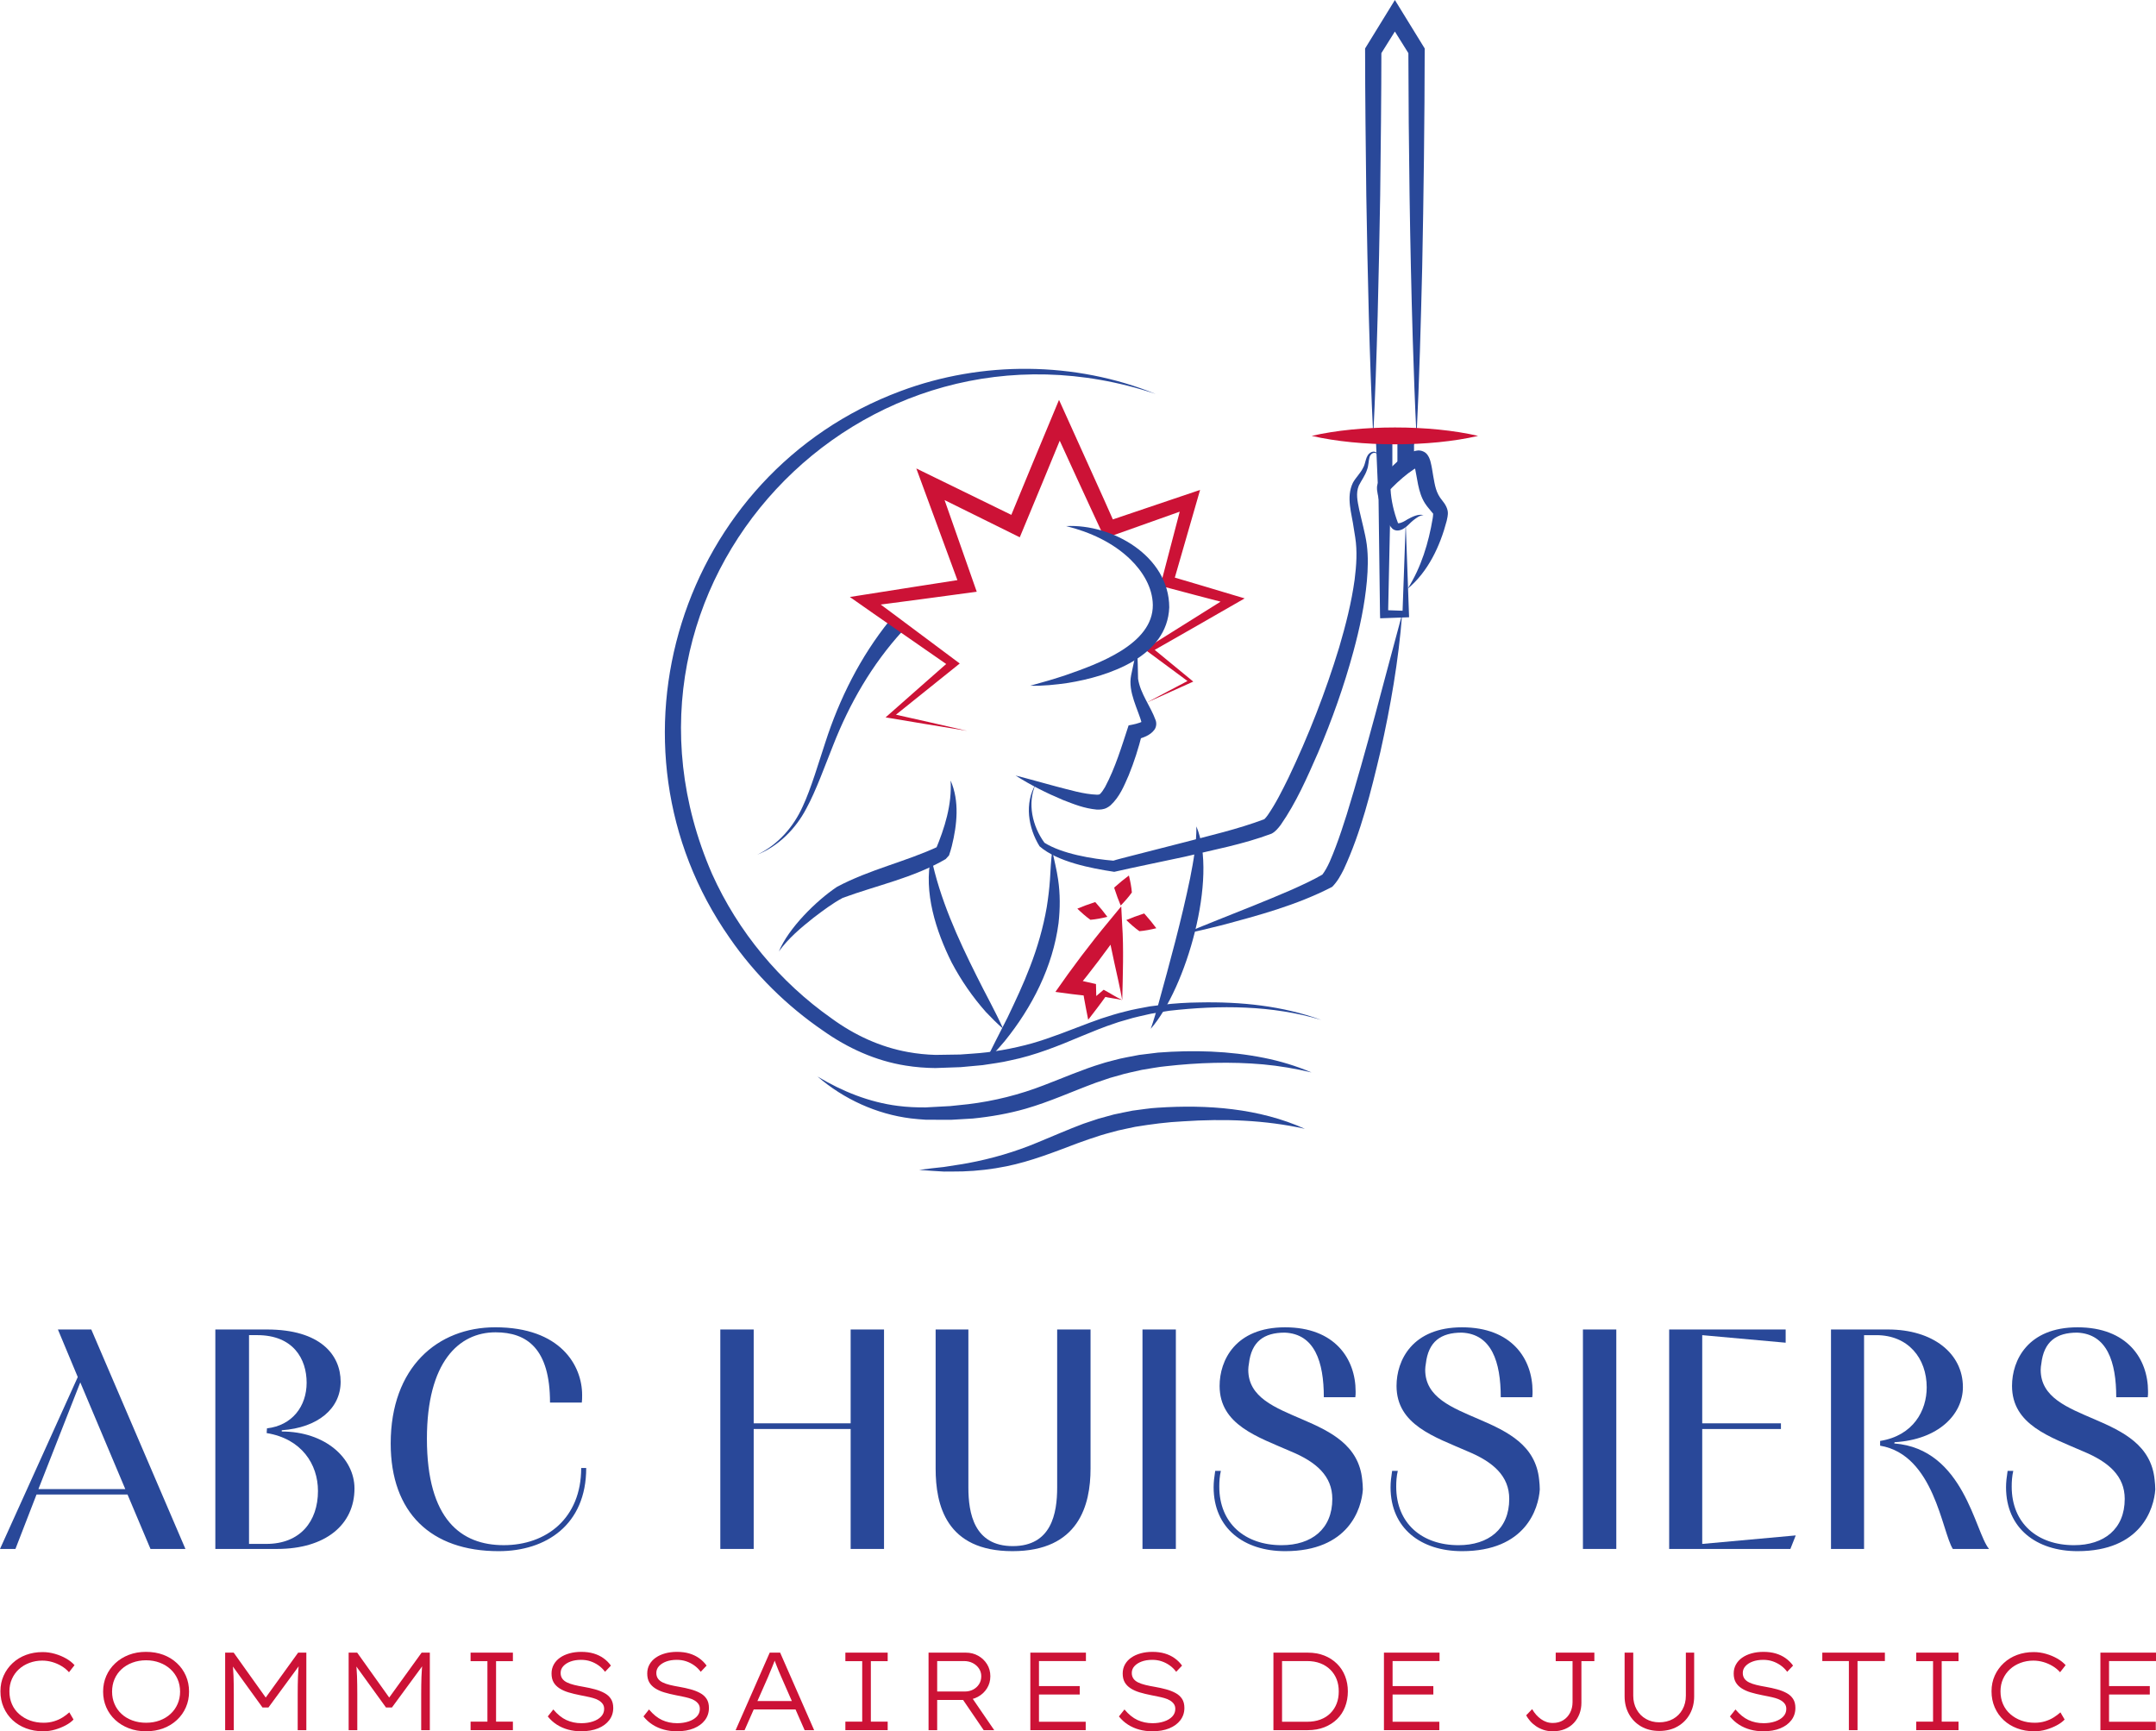 <?xml version="1.0" encoding="UTF-8"?>
<svg id="Calque_5" data-name="Calque 5" xmlns="http://www.w3.org/2000/svg" viewBox="0 0 1168.01 937.83">
  <defs>
    <style>
      .cls-1 {
        fill: #cc1236;
      }

      .cls-2 {
        fill: #ffed00;
      }

      .cls-3 {
        fill: #294899;
      }
    </style>
  </defs>
  <path class="cls-3" d="M488.83,341.95c-16.4,17.96-28.62,39.14-37.5,61.83-4.1,10.16-9.25,24.63-14.48,34.16-5.78,11.02-15.03,20.37-26.63,25.05,11.18-5.35,19.59-14.91,24.62-26.07,4.52-9.57,8.87-24.51,12.26-34.69,7.64-23.74,19.08-46.58,34.86-66.1,0,0,6.86,5.83,6.86,5.83h0Z"/>
  <g>
    <path class="cls-3" d="M42.13,745.94l-10.75-25.75h18.08l51,118.88h-18.93l-12.45-29.51H19.79l-11.43,29.51H0l42.13-93.13ZM67.88,806.65l-24.39-57.82-22.68,57.82h47.08Z"/>
    <path class="cls-3" d="M116.66,839.06v-118.88h27.97c29,0,39.91,13.82,39.91,28.31s-12.28,24.9-31.9,26.27v.68c23.54,0,39.4,14.5,39.4,30.87,0,19.61-15.69,32.75-41.96,32.75h-33.43ZM144.29,836.33c18.42,0,27.97-12.28,27.97-28.66,0-14.5-8.87-28.31-27.8-31.38l.17-2.56c13.65-1.54,21.49-11.94,21.49-24.73s-7.16-25.76-26.78-25.76h-4.43v113.08h9.38Z"/>
    <path class="cls-3" d="M317.58,795.23c0,30.7-21.66,45.03-47.42,45.03-36.67,0-58.5-20.81-58.5-58.33,0-41.28,25.41-62.94,56.63-62.94,35.48,0,47.08,20.81,47.08,36.67,0,1.54,0,2.9-.17,4.09h-17.23c0-29.17-12.45-38.04-29.51-38.04-19.96,0-37.18,16.2-37.18,57.65,0,43.83,18.59,57.65,41.62,57.65s41.96-14.5,41.96-41.79h2.73Z"/>
    <path class="cls-3" d="M390.23,839.06v-118.88h18.08v50.83h52.53v-50.83h18.08v118.88h-18.08v-64.98h-52.53v64.98h-18.08Z"/>
    <path class="cls-3" d="M572.72,720.18h18.08v75.39c0,19.61-6.31,44.69-42.3,44.69s-41.62-25.07-41.62-44.69v-75.39h17.74v85.62c0,13.82,3.07,31.72,24.05,31.72s24.05-17.74,24.05-31.72v-85.62Z"/>
    <path class="cls-3" d="M618.94,839.06v-118.88h18.08v118.88h-18.08Z"/>
    <path class="cls-3" d="M717.18,756.85c0-19.1-4.95-34.28-21.15-34.97-11.26,0-18.08,4.78-19.44,16.89-.17,1.02-.34,2.05-.34,3.24,0,30.02,58.16,22,61.74,59.7.17,1.71.34,3.24.34,5.12-.68,10.4-7.67,33.43-42.13,33.43-22.17,0-38.72-12.28-38.72-34.62,0-2.73.34-5.63.85-8.87h3.07c-.68,2.9-.85,5.8-.85,8.53,0,19.96,13.99,31.72,33.77,31.72,16.2,0,27.46-8.7,27.46-25.07,0-12.28-8.53-19.96-22.51-25.75-17.91-7.85-38.55-14.33-38.55-35.48,0-13.82,8.53-31.72,35.48-31.72s38.21,17.06,38.21,34.79c0,1.02,0,2.22-.17,3.07h-17.06Z"/>
    <path class="cls-3" d="M813.03,756.85c0-19.1-4.95-34.28-21.15-34.97-11.26,0-18.08,4.78-19.44,16.89-.17,1.02-.34,2.05-.34,3.24,0,30.02,58.16,22,61.74,59.7.17,1.71.34,3.24.34,5.12-.68,10.4-7.67,33.43-42.13,33.43-22.17,0-38.72-12.28-38.72-34.62,0-2.73.34-5.63.85-8.87h3.07c-.68,2.9-.85,5.8-.85,8.53,0,19.96,13.99,31.72,33.77,31.72,16.2,0,27.46-8.7,27.46-25.07,0-12.28-8.53-19.96-22.51-25.75-17.91-7.85-38.55-14.33-38.55-35.48,0-13.82,8.53-31.72,35.48-31.72s38.21,17.06,38.21,34.79c0,1.02,0,2.22-.17,3.07h-17.06Z"/>
    <path class="cls-3" d="M857.55,839.06v-118.88h18.08v118.88h-18.08Z"/>
    <path class="cls-3" d="M972.84,831.73l-2.9,7.33h-65.67v-118.88h63.11v7.16l-45.2-4.09v47.76h42.64v3.07h-42.64v62.26l50.66-4.61Z"/>
    <path class="cls-3" d="M991.94,839.06v-118.88h30.87c24.39,0,40.59,12.96,40.59,31.21,0,14.84-13.3,28.48-37.01,29.85,0,.17-.17.51-.17.68,37.86,2.9,43.66,48.1,51.34,57.14h-19.61c-5.97-9.38-10.06-51-39.4-55.94v-2.56c18.08-2.9,25.24-16.54,25.24-29,0-15.86-10.06-28.31-27.29-28.31h-6.65v115.81h-17.91Z"/>
    <path class="cls-3" d="M1146.47,756.85c0-19.1-4.95-34.28-21.15-34.97-11.26,0-18.08,4.78-19.44,16.89-.17,1.02-.34,2.05-.34,3.24,0,30.02,58.16,22,61.74,59.7.17,1.71.34,3.24.34,5.12-.68,10.4-7.67,33.43-42.13,33.43-22.17,0-38.72-12.28-38.72-34.62,0-2.73.34-5.63.85-8.87h3.07c-.68,2.9-.85,5.8-.85,8.53,0,19.96,13.99,31.72,33.77,31.72,16.2,0,27.46-8.7,27.46-25.07,0-12.28-8.53-19.96-22.51-25.75-17.91-7.85-38.55-14.33-38.55-35.48,0-13.82,8.53-31.72,35.48-31.72s38.21,17.06,38.21,34.79c0,1.02,0,2.22-.17,3.07h-17.06Z"/>
  </g>
  <g>
    <path class="cls-1" d="M23.34,937.83c-3.32,0-6.39-.53-9.21-1.59-2.82-1.06-5.26-2.55-7.32-4.47-2.06-1.92-3.67-4.21-4.83-6.87-1.16-2.66-1.74-5.57-1.74-8.73s.58-5.91,1.74-8.49,2.78-4.84,4.86-6.78c2.08-1.94,4.5-3.42,7.26-4.44,2.76-1.02,5.76-1.53,9-1.53,2.24,0,4.47.32,6.69.96,2.22.64,4.25,1.49,6.09,2.55,1.84,1.06,3.34,2.25,4.5,3.57l-3,3.84c-1.12-1.28-2.46-2.39-4.02-3.33-1.56-.94-3.23-1.67-5.01-2.19-1.78-.52-3.61-.78-5.49-.78-2.44,0-4.75.41-6.93,1.23-2.18.82-4.07,1.96-5.67,3.42-1.6,1.46-2.86,3.21-3.78,5.25-.92,2.04-1.38,4.28-1.38,6.72,0,2.56.46,4.89,1.38,6.99.92,2.1,2.24,3.9,3.96,5.4s3.69,2.65,5.91,3.45c2.22.8,4.65,1.2,7.29,1.2,1.96,0,3.81-.26,5.55-.78,1.74-.52,3.31-1.22,4.71-2.1,1.4-.88,2.62-1.8,3.66-2.76l2.28,3.9c-1.04,1.12-2.43,2.15-4.17,3.09-1.74.94-3.66,1.72-5.76,2.34-2.1.62-4.29.93-6.57.93Z"/>
    <path class="cls-1" d="M79.08,937.83c-3.36,0-6.45-.54-9.27-1.62-2.82-1.08-5.28-2.59-7.38-4.53-2.1-1.94-3.72-4.22-4.86-6.84-1.14-2.62-1.71-5.45-1.71-8.49s.57-5.87,1.71-8.49c1.14-2.62,2.76-4.91,4.86-6.87,2.1-1.96,4.56-3.48,7.38-4.56s5.91-1.62,9.27-1.62,6.57.53,9.39,1.59c2.82,1.06,5.28,2.57,7.38,4.53,2.1,1.96,3.72,4.25,4.86,6.87,1.14,2.62,1.71,5.47,1.71,8.55s-.57,5.87-1.71,8.49c-1.14,2.62-2.76,4.91-4.86,6.87-2.1,1.96-4.56,3.47-7.38,4.53s-5.95,1.59-9.39,1.59ZM79.14,933.21c2.68,0,5.15-.42,7.41-1.26,2.26-.84,4.21-2.02,5.85-3.54,1.64-1.52,2.91-3.31,3.81-5.37.9-2.06,1.35-4.29,1.35-6.69s-.45-4.69-1.35-6.75c-.9-2.06-2.17-3.85-3.81-5.37-1.64-1.52-3.6-2.71-5.88-3.57-2.28-.86-4.74-1.29-7.38-1.29s-5.16.43-7.44,1.29c-2.28.86-4.24,2.05-5.88,3.57-1.64,1.52-2.9,3.31-3.78,5.37-.88,2.06-1.32,4.31-1.32,6.75s.44,4.63,1.32,6.69c.88,2.06,2.14,3.85,3.78,5.37,1.64,1.52,3.6,2.7,5.88,3.54,2.28.84,4.76,1.26,7.44,1.26Z"/>
    <path class="cls-1" d="M121.98,937.23v-42h4.62l18.36,25.74-1.98-.06,18.54-25.68h4.44v42h-4.68v-19.44c0-3.48.05-6.67.15-9.57.1-2.9.33-5.81.69-8.73l.72,1.74-17.4,23.7h-3.24l-17.1-23.64.72-1.8c.36,2.8.59,5.63.69,8.49.1,2.86.15,6.13.15,9.81v19.44h-4.68Z"/>
    <path class="cls-1" d="M188.88,937.23v-42h4.62l18.36,25.74-1.98-.06,18.54-25.68h4.44v42h-4.68v-19.44c0-3.48.05-6.67.15-9.57.1-2.9.33-5.81.69-8.73l.72,1.74-17.4,23.7h-3.24l-17.1-23.64.72-1.8c.36,2.8.59,5.63.69,8.49.1,2.86.15,6.13.15,9.81v19.44h-4.68Z"/>
    <path class="cls-1" d="M254.94,937.23v-4.62h9.12v-32.76h-9.12v-4.62h22.92v4.62h-9.12v32.76h9.12v4.62h-22.92Z"/>
    <path class="cls-1" d="M314.82,937.83c-2.48,0-4.82-.3-7.02-.9-2.2-.6-4.23-1.49-6.09-2.67s-3.51-2.67-4.95-4.47l3-3.78c2.24,2.68,4.6,4.59,7.08,5.73,2.48,1.14,5.2,1.71,8.16,1.71,2.24,0,4.3-.31,6.18-.93s3.37-1.51,4.47-2.67c1.1-1.16,1.65-2.54,1.65-4.14,0-1.08-.27-1.99-.81-2.73-.54-.74-1.25-1.37-2.13-1.89-.88-.52-1.89-.94-3.03-1.26-1.14-.32-2.32-.6-3.54-.84-1.22-.24-2.41-.48-3.57-.72-2.24-.44-4.3-.94-6.18-1.5-1.88-.56-3.52-1.29-4.92-2.19-1.4-.9-2.47-1.99-3.21-3.27-.74-1.28-1.11-2.88-1.11-4.8,0-1.76.4-3.37,1.2-4.83.8-1.46,1.93-2.7,3.39-3.72,1.46-1.02,3.17-1.8,5.13-2.34s4.08-.81,6.36-.81c2.48,0,4.71.29,6.69.87,1.98.58,3.76,1.43,5.34,2.55,1.58,1.12,2.93,2.46,4.05,4.02l-3.18,3.36c-1-1.36-2.18-2.52-3.54-3.48-1.36-.96-2.82-1.7-4.38-2.22-1.56-.52-3.24-.78-5.04-.78-2.16,0-4.06.3-5.7.9-1.64.6-2.95,1.43-3.93,2.49-.98,1.06-1.47,2.29-1.47,3.69,0,1.2.29,2.22.87,3.06.58.84,1.42,1.53,2.52,2.07,1.1.54,2.42,1,3.96,1.38,1.54.38,3.27.73,5.19,1.05,2.08.36,4.08.8,6,1.32s3.64,1.19,5.16,2.01c1.52.82,2.7,1.88,3.54,3.18.84,1.3,1.26,2.93,1.26,4.89,0,2.52-.72,4.73-2.16,6.63-1.44,1.9-3.45,3.38-6.03,4.44s-5.65,1.59-9.21,1.59Z"/>
    <path class="cls-1" d="M366.66,937.83c-2.48,0-4.82-.3-7.02-.9-2.2-.6-4.23-1.49-6.09-2.67s-3.51-2.67-4.95-4.47l3-3.78c2.24,2.68,4.6,4.59,7.08,5.73,2.48,1.14,5.2,1.71,8.16,1.71,2.24,0,4.3-.31,6.18-.93s3.37-1.51,4.47-2.67c1.1-1.16,1.65-2.54,1.65-4.14,0-1.08-.27-1.99-.81-2.73-.54-.74-1.25-1.37-2.13-1.89-.88-.52-1.89-.94-3.03-1.26-1.14-.32-2.32-.6-3.54-.84-1.22-.24-2.41-.48-3.57-.72-2.24-.44-4.3-.94-6.18-1.5-1.88-.56-3.52-1.29-4.92-2.19-1.4-.9-2.47-1.99-3.21-3.27-.74-1.28-1.11-2.88-1.11-4.8,0-1.76.4-3.37,1.2-4.83.8-1.46,1.93-2.7,3.39-3.72,1.46-1.02,3.17-1.8,5.13-2.34s4.08-.81,6.36-.81c2.48,0,4.71.29,6.69.87,1.98.58,3.76,1.43,5.34,2.55,1.58,1.12,2.93,2.46,4.05,4.02l-3.18,3.36c-1-1.36-2.18-2.52-3.54-3.48-1.36-.96-2.82-1.7-4.38-2.22-1.56-.52-3.24-.78-5.04-.78-2.16,0-4.06.3-5.7.9-1.64.6-2.95,1.43-3.93,2.49-.98,1.06-1.47,2.29-1.47,3.69,0,1.2.29,2.22.87,3.06.58.84,1.42,1.53,2.52,2.07,1.1.54,2.42,1,3.96,1.38,1.54.38,3.27.73,5.19,1.05,2.08.36,4.08.8,6,1.32s3.64,1.19,5.16,2.01c1.52.82,2.7,1.88,3.54,3.18.84,1.3,1.26,2.93,1.26,4.89,0,2.52-.72,4.73-2.16,6.63-1.44,1.9-3.45,3.38-6.03,4.44s-5.65,1.59-9.21,1.59Z"/>
    <path class="cls-1" d="M398.52,937.23l18.48-42h5.64l18.42,42h-5.16l-12.84-29.28c-.44-.96-.83-1.87-1.17-2.73s-.67-1.68-.99-2.46c-.32-.78-.63-1.58-.93-2.4-.3-.82-.61-1.69-.93-2.61h1.32c-.4,1.08-.76,2.04-1.08,2.88-.32.84-.64,1.64-.96,2.4-.32.76-.65,1.55-.99,2.37-.34.82-.73,1.77-1.17,2.85l-12.78,28.98h-4.86ZM406.26,926.01l1.8-4.56h23.16l1.32,4.56h-26.28Z"/>
    <path class="cls-1" d="M457.98,937.23v-4.62h9.12v-32.76h-9.12v-4.62h22.92v4.62h-9.12v32.76h9.12v4.62h-22.92Z"/>
    <path class="cls-1" d="M503.04,937.23v-42h20.16c2.48,0,4.72.56,6.72,1.68,2,1.12,3.6,2.64,4.8,4.56,1.2,1.92,1.8,4.1,1.8,6.54s-.61,4.63-1.83,6.57c-1.22,1.94-2.86,3.47-4.92,4.59-2.06,1.12-4.37,1.68-6.93,1.68h-15.12v16.38h-4.68ZM507.72,916.29h14.94c1.72,0,3.25-.36,4.59-1.08,1.34-.72,2.4-1.7,3.18-2.94.78-1.24,1.17-2.66,1.17-4.26s-.42-2.96-1.26-4.2c-.84-1.24-1.96-2.22-3.36-2.94-1.4-.72-3-1.08-4.8-1.08h-14.46v16.5ZM532.92,937.23l-12.6-18.48,4.62-1.5,13.68,19.98h-5.7Z"/>
    <path class="cls-1" d="M558.18,937.23v-42h30.12v4.56h-25.44v32.88h25.32v4.56h-30ZM560.58,917.91v-4.56h24.36v4.56h-24.36Z"/>
    <path class="cls-1" d="M624.24,937.83c-2.48,0-4.82-.3-7.02-.9-2.2-.6-4.23-1.49-6.09-2.67s-3.51-2.67-4.95-4.47l3-3.78c2.24,2.68,4.6,4.59,7.08,5.73,2.48,1.14,5.2,1.71,8.16,1.71,2.24,0,4.3-.31,6.18-.93s3.37-1.51,4.47-2.67c1.1-1.16,1.65-2.54,1.65-4.14,0-1.08-.27-1.99-.81-2.73-.54-.74-1.25-1.37-2.13-1.89-.88-.52-1.89-.94-3.03-1.26-1.14-.32-2.32-.6-3.54-.84-1.22-.24-2.41-.48-3.57-.72-2.24-.44-4.3-.94-6.18-1.5-1.88-.56-3.52-1.29-4.92-2.19-1.4-.9-2.47-1.99-3.21-3.27-.74-1.28-1.11-2.88-1.11-4.8,0-1.76.4-3.37,1.2-4.83.8-1.46,1.93-2.7,3.39-3.72,1.46-1.02,3.17-1.8,5.13-2.34s4.08-.81,6.36-.81c2.48,0,4.71.29,6.69.87,1.98.58,3.76,1.43,5.34,2.55,1.58,1.12,2.93,2.46,4.05,4.02l-3.18,3.36c-1-1.36-2.18-2.52-3.54-3.48-1.36-.96-2.82-1.7-4.38-2.22-1.56-.52-3.24-.78-5.04-.78-2.16,0-4.06.3-5.7.9-1.64.6-2.95,1.43-3.93,2.49-.98,1.06-1.47,2.29-1.47,3.69,0,1.2.29,2.22.87,3.06.58.84,1.42,1.53,2.52,2.07,1.1.54,2.42,1,3.96,1.38,1.54.38,3.27.73,5.19,1.05,2.08.36,4.08.8,6,1.32s3.64,1.19,5.16,2.01c1.52.82,2.7,1.88,3.54,3.18.84,1.3,1.26,2.93,1.26,4.89,0,2.52-.72,4.73-2.16,6.63-1.44,1.9-3.45,3.38-6.03,4.44s-5.65,1.59-9.21,1.59Z"/>
    <path class="cls-1" d="M689.88,937.23v-42h18.54c3.36,0,6.37.53,9.03,1.59,2.66,1.06,4.95,2.54,6.87,4.44,1.92,1.9,3.38,4.13,4.38,6.69,1,2.56,1.5,5.32,1.5,8.28s-.5,5.79-1.5,8.37c-1,2.58-2.45,4.8-4.35,6.66-1.9,1.86-4.19,3.32-6.87,4.38-2.68,1.06-5.7,1.59-9.06,1.59h-18.54ZM694.55,933.51l-.54-.84h14.1c2.68,0,5.09-.4,7.23-1.2,2.14-.8,3.95-1.95,5.43-3.45,1.48-1.5,2.6-3.23,3.36-5.19.76-1.96,1.14-4.16,1.14-6.6s-.38-4.58-1.14-6.54c-.76-1.96-1.89-3.69-3.39-5.19s-3.31-2.66-5.43-3.48c-2.12-.82-4.52-1.23-7.2-1.23h-14.28l.72-.72v34.44Z"/>
    <path class="cls-1" d="M749.75,937.23v-42h30.12v4.56h-25.44v32.88h25.32v4.56h-30ZM752.15,917.91v-4.56h24.36v4.56h-24.36Z"/>
    <path class="cls-1" d="M841.25,937.83c-1.88,0-3.58-.26-5.1-.78-1.52-.52-2.89-1.2-4.11-2.04-1.22-.84-2.27-1.78-3.15-2.82-.88-1.04-1.58-2.04-2.1-3l3.24-3.36c.68,1.16,1.42,2.19,2.22,3.09.8.9,1.67,1.68,2.61,2.34.94.66,1.93,1.17,2.97,1.53,1.04.36,2.18.54,3.42.54,2.16,0,4.04-.5,5.64-1.5,1.6-1,2.84-2.36,3.72-4.08.88-1.72,1.32-3.62,1.32-5.7v-22.2h-9.12v-4.62h20.94v4.62h-7.02v22.56c0,2.12-.35,4.11-1.05,5.97-.7,1.86-1.71,3.5-3.03,4.92s-2.94,2.53-4.86,3.33c-1.92.8-4.1,1.2-6.54,1.2Z"/>
    <path class="cls-1" d="M898.91,937.65c-3.72,0-6.99-.81-9.81-2.43-2.82-1.62-5.02-3.85-6.6-6.69-1.58-2.84-2.37-6.04-2.37-9.6v-23.7h4.68v23.34c0,2.76.61,5.24,1.83,7.44,1.22,2.2,2.9,3.91,5.04,5.13,2.14,1.22,4.55,1.83,7.23,1.83s5.29-.61,7.47-1.83c2.18-1.22,3.88-2.93,5.1-5.13,1.22-2.2,1.83-4.68,1.83-7.44v-23.34h4.5v23.7c0,3.56-.79,6.76-2.37,9.6-1.58,2.84-3.79,5.07-6.63,6.69-2.84,1.62-6.14,2.43-9.9,2.43Z"/>
    <path class="cls-1" d="M955.25,937.83c-2.48,0-4.82-.3-7.02-.9-2.2-.6-4.23-1.49-6.09-2.67s-3.51-2.67-4.95-4.47l3-3.78c2.24,2.68,4.6,4.59,7.08,5.73,2.48,1.14,5.2,1.71,8.16,1.71,2.24,0,4.3-.31,6.18-.93s3.37-1.51,4.47-2.67c1.1-1.16,1.65-2.54,1.65-4.14,0-1.08-.27-1.99-.81-2.73-.54-.74-1.25-1.37-2.13-1.89-.88-.52-1.89-.94-3.03-1.26-1.14-.32-2.32-.6-3.54-.84-1.22-.24-2.41-.48-3.57-.72-2.24-.44-4.3-.94-6.18-1.5-1.88-.56-3.52-1.29-4.92-2.19-1.4-.9-2.47-1.99-3.21-3.27-.74-1.28-1.11-2.88-1.11-4.8,0-1.76.4-3.37,1.2-4.83.8-1.46,1.93-2.7,3.39-3.72,1.46-1.02,3.17-1.8,5.13-2.34s4.08-.81,6.36-.81c2.48,0,4.71.29,6.69.87,1.98.58,3.76,1.43,5.34,2.55,1.58,1.12,2.93,2.46,4.05,4.02l-3.18,3.36c-1-1.36-2.18-2.52-3.54-3.48-1.36-.96-2.82-1.7-4.38-2.22-1.56-.52-3.24-.78-5.04-.78-2.16,0-4.06.3-5.7.9-1.64.6-2.95,1.43-3.93,2.49-.98,1.06-1.47,2.29-1.47,3.69,0,1.2.29,2.22.87,3.06.58.84,1.42,1.53,2.52,2.07,1.1.54,2.42,1,3.96,1.38,1.54.38,3.27.73,5.19,1.05,2.08.36,4.08.8,6,1.32s3.64,1.19,5.16,2.01c1.52.82,2.7,1.88,3.54,3.18.84,1.3,1.26,2.93,1.26,4.89,0,2.52-.72,4.73-2.16,6.63-1.44,1.9-3.45,3.38-6.03,4.44s-5.65,1.59-9.21,1.59Z"/>
    <path class="cls-1" d="M1001.63,937.23v-37.44h-14.4v-4.56h33.9v4.56h-14.82v37.44h-4.68Z"/>
    <path class="cls-1" d="M1038.11,937.23v-4.62h9.12v-32.76h-9.12v-4.62h22.92v4.62h-9.12v32.76h9.12v4.62h-22.92Z"/>
    <path class="cls-1" d="M1102.01,937.83c-3.32,0-6.39-.53-9.21-1.59-2.82-1.06-5.26-2.55-7.32-4.47-2.06-1.92-3.67-4.21-4.83-6.87-1.16-2.66-1.74-5.57-1.74-8.73s.58-5.91,1.74-8.49,2.78-4.84,4.86-6.78c2.08-1.94,4.5-3.42,7.26-4.44,2.76-1.02,5.76-1.53,9-1.53,2.24,0,4.47.32,6.69.96,2.22.64,4.25,1.49,6.09,2.55,1.84,1.06,3.34,2.25,4.5,3.57l-3,3.84c-1.12-1.28-2.46-2.39-4.02-3.33-1.56-.94-3.23-1.67-5.01-2.19-1.78-.52-3.61-.78-5.49-.78-2.44,0-4.75.41-6.93,1.23-2.18.82-4.07,1.96-5.67,3.42-1.6,1.46-2.86,3.21-3.78,5.25-.92,2.04-1.38,4.28-1.38,6.72,0,2.56.46,4.89,1.38,6.99.92,2.1,2.24,3.9,3.96,5.4s3.69,2.65,5.91,3.45c2.22.8,4.65,1.2,7.29,1.2,1.96,0,3.81-.26,5.55-.78,1.74-.52,3.31-1.22,4.71-2.1,1.4-.88,2.62-1.8,3.66-2.76l2.28,3.9c-1.04,1.12-2.43,2.15-4.17,3.09-1.74.94-3.66,1.72-5.76,2.34-2.1.62-4.29.93-6.57.93Z"/>
    <path class="cls-1" d="M1137.89,937.23v-42h30.12v4.56h-25.44v32.88h25.32v4.56h-30ZM1140.29,917.91v-4.56h24.36v4.56h-24.36Z"/>
  </g>
  <path class="cls-3" d="M570.08,461.03c1.09,5.12,2.38,10.09,3.13,15.28,1.18,7.81,1.14,15.87.25,23.76-3.09,23.57-14.27,45.48-29.1,63.83-3.33,4-6.9,7.8-10.6,11.46,3.81-8.24,8.02-16.07,12.05-24.13,4.32-9.05,8.65-18.2,12.21-27.58,3.99-10.3,7.18-21.34,9.05-32.22.78-4.91,1.4-9.88,1.75-14.95.32-4.48.5-11.04,1.27-15.45h0Z"/>
  <path class="cls-1" d="M620.99,380.7c5.83-3.13,17.68-9.32,23.53-12.42,0,0-.15,1.4-.15,1.4l-22.49-16.64-1.79-1.32c11.99-7.57,34.25-21.53,46.3-29.03,0,0,.64,4.74.64,4.74-12.8-3.36-25.64-6.65-38.42-10.11l.81-3.11,11.5-43.96,4.86,4.55-43.78,15.57-3.52,1.25c-5.03-10.92-10.17-21.82-15.15-32.75,0,0-13.45-29.36-13.45-29.36l8.08-.14c-6.73,16.51-18.66,45.26-25.5,61.68,0,0-4.24-2.1-4.24-2.1l-45.96-22.73,5.95-5.32,19.36,55.16,1.58,4.49c-17.98,2.51-41.71,5.56-59.89,7.97,0,0,1.42-5.8,1.42-5.8l11.75,8.7c8.76,6.54,28.56,21.32,37.51,28-9.64,7.76-26.9,21.61-36.57,29.35,0,0-.56-2.19-.56-2.19,10.29,2.24,30.87,6.97,41.13,9.33-11.61-1.91-32.58-5.29-44.17-7.3.94-.83,17.15-15.12,18.5-16.32,0,0,16.53-14.54,16.53-14.54l.13,3.56c-16.26-11.38-38.44-26.56-54.52-37.92,0,0,7.93-1.25,7.93-1.25,16.38-2.53,38.93-6.19,55.04-8.61,0,0-3.09,5.14-3.09,5.14-2.55-6.87-21.86-59.42-23.88-64.9,0,0,9.65,4.71,9.65,4.71l46.08,22.5-6.06,2.29c7.67-18.64,19.88-48.12,27.64-66.65,0,0,4.18,9.24,4.18,9.24,7.81,17.49,18.93,41.65,26.5,58.91,0,0-5.1-2.19-5.1-2.19,4.13-1.4,48.05-16.23,50.85-17.19-.75,2.78-13.39,46.3-14.56,50.51,0,0-2.22-3.92-2.22-3.92,11.71,3.4,23.38,6.95,35.07,10.43l5.86,1.74-5.23,3c-11.34,6.51-34.06,19.56-45.43,25.99,0,0,.16-2.55.16-2.55l21.6,17.77,1.05.86c-6.63,3-18.8,8.49-25.45,11.47h0Z"/>
  <path class="cls-3" d="M648.15,447.68c11.65,27.7-5.46,87.47-24.74,109.63,1.61-4.56,2.91-9.08,4.2-13.63,6.23-22.58,12.43-45.19,17.16-68.1,1.81-9.25,3.46-18.35,3.37-27.9h0Z"/>
  <path class="cls-3" d="M504.44,464.22c4.7,22.67,14.35,43.89,24.65,64.47,4.74,9.62,9.95,18.78,14.39,28.62-3.3-2.86-6.37-5.94-9.37-9.11-7.24-8.15-13.45-17.18-18.55-26.81-8.44-16.9-15.39-38.22-11.12-57.16h0Z"/>
  <path class="cls-3" d="M421.97,515.37c5.21-12.56,20.1-27.36,31.43-34.94,17.63-9.45,37.4-13.65,55.24-22.04,0,0-1.82,2-1.82,2,4.96-11.82,8.97-24.56,8.17-37.57,4.89,11.14,3.5,23.97.66,35.48-.44,1.7-.9,3.29-1.52,5.07l-1.82,2c-17.45,10.16-37.22,14.19-55.76,21.01-5.56,2.96-10.76,6.92-15.82,10.76-6.85,5.43-13.59,11.08-18.76,18.23h0Z"/>
  <path class="cls-3" d="M626.09,213.4c-160.15-53.42-308.01,104.35-240.34,259.98,14.06,31.28,36.71,58.58,64.8,78.31,0,0-5.48.83-5.48.83,1.33-1.72,3.79-2.05,5.53-.79,12.32,8.99,26.31,15.47,41.3,18.16,4.97.91,10.02,1.41,15.1,1.55l-3.61,3.53h0c.03-1.96,1.62-3.52,3.56-3.54l13.19-.2,6.56-.47c10.82-.67,21.8-2.66,32.26-5.55,10.52-2.99,20.89-7.29,31.26-11.17,0,0,6.35-2.29,6.35-2.29l6.46-2.04c1.89-.61,4.63-1.29,6.55-1.78,3.83-1.07,9.36-2.01,13.27-2.76,0,0,6.71-.85,6.71-.85,6.65-.82,13.49-1.24,20.18-1.3,22.33-.47,45.02,1.82,66.09,9.48-26.68-8.02-55.04-8.1-82.5-4.96-1.93.3-7.75,1.27-9.79,1.59-3.81.91-9.15,1.95-12.81,3.15-1.84.58-4.54,1.23-6.31,1.91-5.91,1.9-12.87,4.74-18.56,7.11-12.24,5.17-25.21,10.43-38.42,13.09-4.98,1.21-10.06,1.79-15.12,2.59-3.08.29-8.72.8-11.85,1.09,0,0-13.55.48-13.55.48l3.56-3.53c0,1.98-1.63,3.58-3.61,3.54-5.42-.04-10.86-.47-16.24-1.34-16.16-2.53-31.52-9.52-44.76-18.93,0,0,5.53-.79,5.53-.79-1.32,1.71-3.74,2.06-5.48.83-19.69-13.47-36.99-30.51-50.57-50.18-73.33-104.67-26.95-251.84,92.54-296.29,44.12-16.52,94.57-16.16,138.17,1.53h0Z"/>
  <path class="cls-3" d="M442.92,583.16c13.33,8.03,28.02,13.94,43.48,15.89,4.97.66,10.24.87,15.26.83,0,0-3.39,3.3-3.39,3.3-.05-1.87,1.5-3.35,3.34-3.31,0,0,13.17-.71,13.17-.71,2.28-.24,7.62-.81,9.79-1.03,13.99-1.68,27.86-5.17,40.99-10.28,10.23-3.88,21.04-8.62,31.55-11.76,1.86-.64,4.72-1.31,6.62-1.83,3.82-1.1,9.52-2.04,13.45-2.82,2.03-.24,8.18-1.02,10.19-1.25,19.15-1.47,38.54-.93,57.41,2.85,8.81,1.75,17.48,4.39,25.74,7.9-8.67-2.06-17.41-3.56-26.26-4.37-17.54-1.55-35.27-.97-52.74,1.01-3.63.3-9.25,1.4-12.92,1.96-3.74.86-9.04,1.92-12.64,3.06-1.11.32-3.64,1.02-4.69,1.32-.88.3-6.68,2.27-7.72,2.63-12.62,4.66-24.71,10.23-37.83,14.02-9.24,2.67-19.11,4.37-28.65,5.33-3.18.2-8.71.51-11.91.7,0,0-13.57-.05-13.57-.05l3.34-3.31c.07,1.88-1.5,3.45-3.39,3.31-2.21-.16-5.88-.39-8.09-.71-18.64-2.33-36.36-10.46-50.54-22.68h0Z"/>
  <path class="cls-3" d="M497.98,633.73c3.75-.55,9.46-1.15,13.31-1.57,4.39-.77,8.79-1.26,13.12-2.11,12.88-2.39,25.63-6.12,37.71-11.19,8-3.27,16.72-7.13,24.84-10.15,1.12-.37,7.11-2.39,8.13-2.72,2.39-.67,5.9-1.63,8.3-2.27,2.38-.56,7.68-1.57,10.11-2.08,3.84-.45,9.77-1.44,13.61-1.59,26.89-1.8,54.97.24,79.79,11.42-21.71-4.81-43.82-5.52-65.89-4.05-8.58.4-17.49,1.58-25.98,2.97-2.33.51-7.3,1.52-9.52,2.05-1.57.44-4.69,1.29-6.26,1.7-.8.19-2.35.65-3.12.92-3.12.96-9.33,3.09-12.38,4.24-12.49,4.72-25.26,9.8-38.56,12.49-7.76,1.58-15.75,2.5-23.64,2.76-3.23.02-6.92.12-10.13.09-3.79-.22-9.69-.57-13.44-.9h0Z"/>
  <path class="cls-1" d="M607.96,541.67c-3.25-.68-6.94-1.06-10.42-1.92,0,0,1.82-.45,1.82-.45-3,4.27-6.63,8.96-9.83,13.11,0,0-1.25-6.4-1.25-6.4-.63-3.24-1.2-6.48-1.72-9.73l3.03,3.25c-5.66-.56-12.16-1.44-17.83-2.22,9.1-13.11,18.76-25.96,28.97-38.22,0,0,6.7-8.13,6.7-8.13l.52,10.17c.87,12.02.32,28.4.02,40.52h0ZM607.96,541.67c-2.63-14.26-6.01-26-8.04-39.71,0,0,7.22,2.04,7.22,2.04-7.82,11.19-16.08,22.08-24.73,32.65,0,0-2.63-6.63-2.63-6.63,4.63.92,9.36,1.95,13.96,3.03.13,4.12.22,8.32.19,12.45,0,0-4.9-1.66-4.9-1.66,2.89-2.62,5.88-5.19,8.88-7.7,3.35,1.76,6.39,3.87,10.06,5.54h0Z"/>
  <g>
    <path class="cls-1" d="M611.58,474.27c-2.51,1.86-4.98,3.86-7.3,5.95l-.68.61.28.87c.93,2.97,2.07,5.95,3.27,8.83,2.13-2.2,4.33-4.66,6.04-7.09-.23-2.96-.88-6.2-1.6-9.17Z"/>
    <path class="cls-1" d="M620.48,495.51l-.61-.68-.87.28c-2.97.93-5.95,2.07-8.83,3.27,2.2,2.13,4.66,4.33,7.09,6.04,2.96-.23,6.2-.88,9.17-1.6-1.86-2.51-3.86-4.98-5.95-7.3Z"/>
    <path class="cls-1" d="M593.35,488.66l-.87.28c-2.97.93-5.95,2.07-8.83,3.27,2.2,2.13,4.66,4.33,7.09,6.04,2.96-.23,6.2-.88,9.17-1.6-1.86-2.51-3.86-4.98-5.95-7.3l-.61-.68Z"/>
  </g>
  <polygon class="cls-3" points="760.86 253.94 758.65 238.04 766.59 238.94 760.86 253.94 760.86 253.94"/>
  <polygon class="cls-2" points="754.79 236.21 748.72 254.24 746.84 235.31 754.79 236.21 754.79 236.21"/>
  <path class="cls-3" d="M561.11,424.72c-4.73,10.43-1.78,22.85,4.71,31.79,9.37,5.9,25.47,8.76,37.95,9.77,0,0-1.15.11-1.15.11,2.77-.91,6.63-1.8,9.44-2.56,5.75-1.47,21.86-5.58,27.85-7.13,15.21-4,30.64-7.5,45.21-13-.02,0-.18.08-.24.13.68-.62,1.25-1.36,1.86-2.19,4.36-6.28,7.79-13.22,11.24-20.21,10.87-22.78,20.14-46.53,27.5-70.69,3.54-12.06,6.69-24.32,8.39-36.75.97-7.72,1.51-15.39.31-22.98,0,0-.76-4.72-.76-4.72-1.06-8.04-4.33-16.88-.48-24.79,1.55-2.82,3.99-5.06,5.42-7.9,1.69-2.66,1.21-6.9,4.38-8.58.79-.42,1.82-.52,2.61-.08.8.42,1.22,1.21,1.46,1.96-.38-.7-.95-1.32-1.64-1.53-1.45-.43-2.72.82-3.19,2.09-.63,2.25-.5,4.75-1.42,7.08-1.01,3.11-3.01,5.65-4.42,8.51-1.73,4.15-.71,8.47.19,12.92.67,3.06,1.47,6.16,2.19,9.31.69,2.96,1.55,6.71,1.92,9.66.87,6.66.63,13.28.07,19.79-1.18,12.98-3.91,25.69-7.31,38.21-5.07,18.71-11.55,36.95-19.14,54.77-5.92,13.47-11.76,26.95-20.25,39.16-1.33,1.75-2.93,3.75-5.01,4.76-15.34,5.75-31.39,8.71-47.12,12.49-10.88,2.37-27.3,5.67-38.03,8.15-12.62-1.92-30.75-5.37-40.47-13.84-6.18-9.97-8.26-23.33-2.06-33.7h0Z"/>
  <path class="cls-3" d="M759.6,332.67c-1.91,25.15-6.28,50.01-11.78,74.61-5.13,21.58-10.44,43.37-19.83,63.63-1.72,3.41-3.41,6.56-6.25,9.47,0,0-.49.26-.49.26-18.97,9.76-39.66,15.3-60.15,20.74-6.8,1.74-13.63,3.33-20.51,4.76,11.12-4.69,27.55-11.16,38.93-15.73,6.46-2.62,12.9-5.25,19.24-8.01,6.31-2.78,12.61-5.68,18.3-9l-.94.75c3.39-4.38,5.44-10.12,7.49-15.37,2.18-5.72,4.08-11.63,5.97-17.54,10.66-34.52,20.48-73.49,30.02-108.56h0Z"/>
  <path class="cls-3" d="M771.25,279.05c-2.18.06-3.95,1.54-5.61,2.8-1.79,1.4-2.81,2.94-4.93,4.29-1.75,1.26-4.66,1.92-6.46.16-1.14-1.13-1.88-2.59-2.62-3.96-2.63-5.41-4.82-10.77-5.61-16.87-.04-1.51-.2-2.14.57-3.94.23-.53.64-1.02.96-1.49,4.25-5.29,13.56-15.54,20.63-16.03,1.79-.11,3.9.71,4.99,2.17,1.72,2.16,2.12,5.23,2.59,7.49,0,0,.68,4.13.68,4.13.97,5.23,1.38,9.1,4.94,13.37,1.53,1.86,3.2,4.52,3,7.29-.05.36-.1,1.12-.17,1.44-.11.56-.32,1.72-.47,2.28-3.61,13.71-10.06,27.51-21.1,36.69,7.3-11.6,11.31-24.79,13.53-38.13.09-.73.26-1.74.24-2.47-1.3-1.71-3.04-3.45-4.4-5.58-3.97-6.18-4.14-14.13-5.85-20.85-.12-.39-.17-.33.09,0,.3.34.7.67,1.2.88.3.14.69.22,1,.21.17,0,.14-.02.06,0-.46.09-1.55.64-2.52,1.25-4.03,2.63-8.29,6.37-11.87,9.98-.22.23-.72.78-.93,1.01.12-.18.22-.4.24-.62,0-.05-.01.02-.03.04-.04.13-.05.44-.06.58.3,5.88,1.79,12.24,3.89,17.81.11.21.17.38.11.31-.03,0-.06.04-.06.02,0,0-.05.05,0,.05.03.05.19.07.37.09,1.66-.13,3.4-1.19,4.87-2.12,2.58-1.4,5.77-3.06,8.75-2.27h0Z"/>
  <path class="cls-3" d="M743.96,236.32c-2.11-43.06-3.03-87.35-3.77-130.52-.29-24.31-.64-54-.65-78.31,0,0,0-1.24,0-1.24l.67-1.09,11.65-18.94,3.82-6.21c2.93,4.81,13.05,21.17,16.15,26.24-.05,38.33-.58,80.39-1.36,118.72-.75,30.4-1.54,61-3.07,91.37-.89-17.4-1.48-34.81-2.03-52.21-1.56-51.41-2.27-105.16-2.39-156.63,0,0,.66,2.33.66,2.33l-11.79-18.86h7.64s-11.79,18.86-11.79,18.86l.66-2.33c-.01,24.33-.35,53.99-.65,78.31-.74,43.18-1.66,87.45-3.77,130.52h0Z"/>
  <polygon class="cls-3" points="754.31 261.88 746.45 262.98 745.31 236.32 754.31 236.32 754.31 261.88"/>
  <path class="cls-3" d="M761.55,283.62l1.76,49.05.06,1.7c-2.78.1-12.91.46-15.67.56l-.08-2.26-.83-65.14,6.59.47-1.39,64.67-2.19-2.19,11.74.42-1.76,1.76,1.76-49.05h0Z"/>
  <rect class="cls-3" x="757.05" y="236.32" width="9" height="15.64"/>
  <path class="cls-1" d="M710.6,236.12c26.2-6.06,63.96-6.11,90.17,0-26.19,6.1-63.96,6.06-90.17,0h0Z"/>
  <path class="cls-3" d="M577.6,284.98c24.78-1.28,55.74,16.12,55.84,44-1.01,26.74-32.66,37.38-54.84,40.96-6.81.99-13.65,1.7-20.51,1.52,6.6-1.81,13.1-3.65,19.47-5.81,16.98-5.92,47.16-16.58,46.98-37.94-.12-9.53-5.5-18.22-12.24-24.76-9.45-9.12-21.83-14.76-34.7-17.97h0Z"/>
  <path class="cls-3" d="M550.17,420.1c7.49,1.89,14.83,4.02,22.17,5.97,7.21,1.81,14.61,4.15,21.99,4.42.49-.06,1.15-.02,1.47-.27,1.02-.89,1.89-2.24,2.86-3.88,5.59-10.46,9.05-22.15,12.76-33.4,2.37-.43,5.67-1.08,7.53-2.15.03-.02.1-.05.1-.05,0,0,0,0,.01,0,.04-.01-.05.06-.07.12-.05.08-.01.09-.12.26-.15.21-.19,1.05-.16,1.11-2.04-7.82-7.76-17.36-5.93-26.39.95-4.74,1.98-9.46,3.22-14.19.39,5.26.43,10.84.55,16.07,1.27,8.14,6.77,14.77,9.54,22.48.56,1.61.37,3.67-.7,5.11-2.38,3.21-6.25,4.33-9.84,5.38,0,0,3.15-2.99,3.15-2.99-1.92,7.6-4.23,14.94-7.22,22.26-2.55,5.8-4.84,11.64-9.86,16.29-.55.47-1.31.99-1.97,1.32-1.7.92-3.71,1.06-5.53.97-6.77-.64-12.26-2.87-18.23-5.19-8.92-3.73-17.55-8.07-25.72-13.26h0Z"/>
</svg>